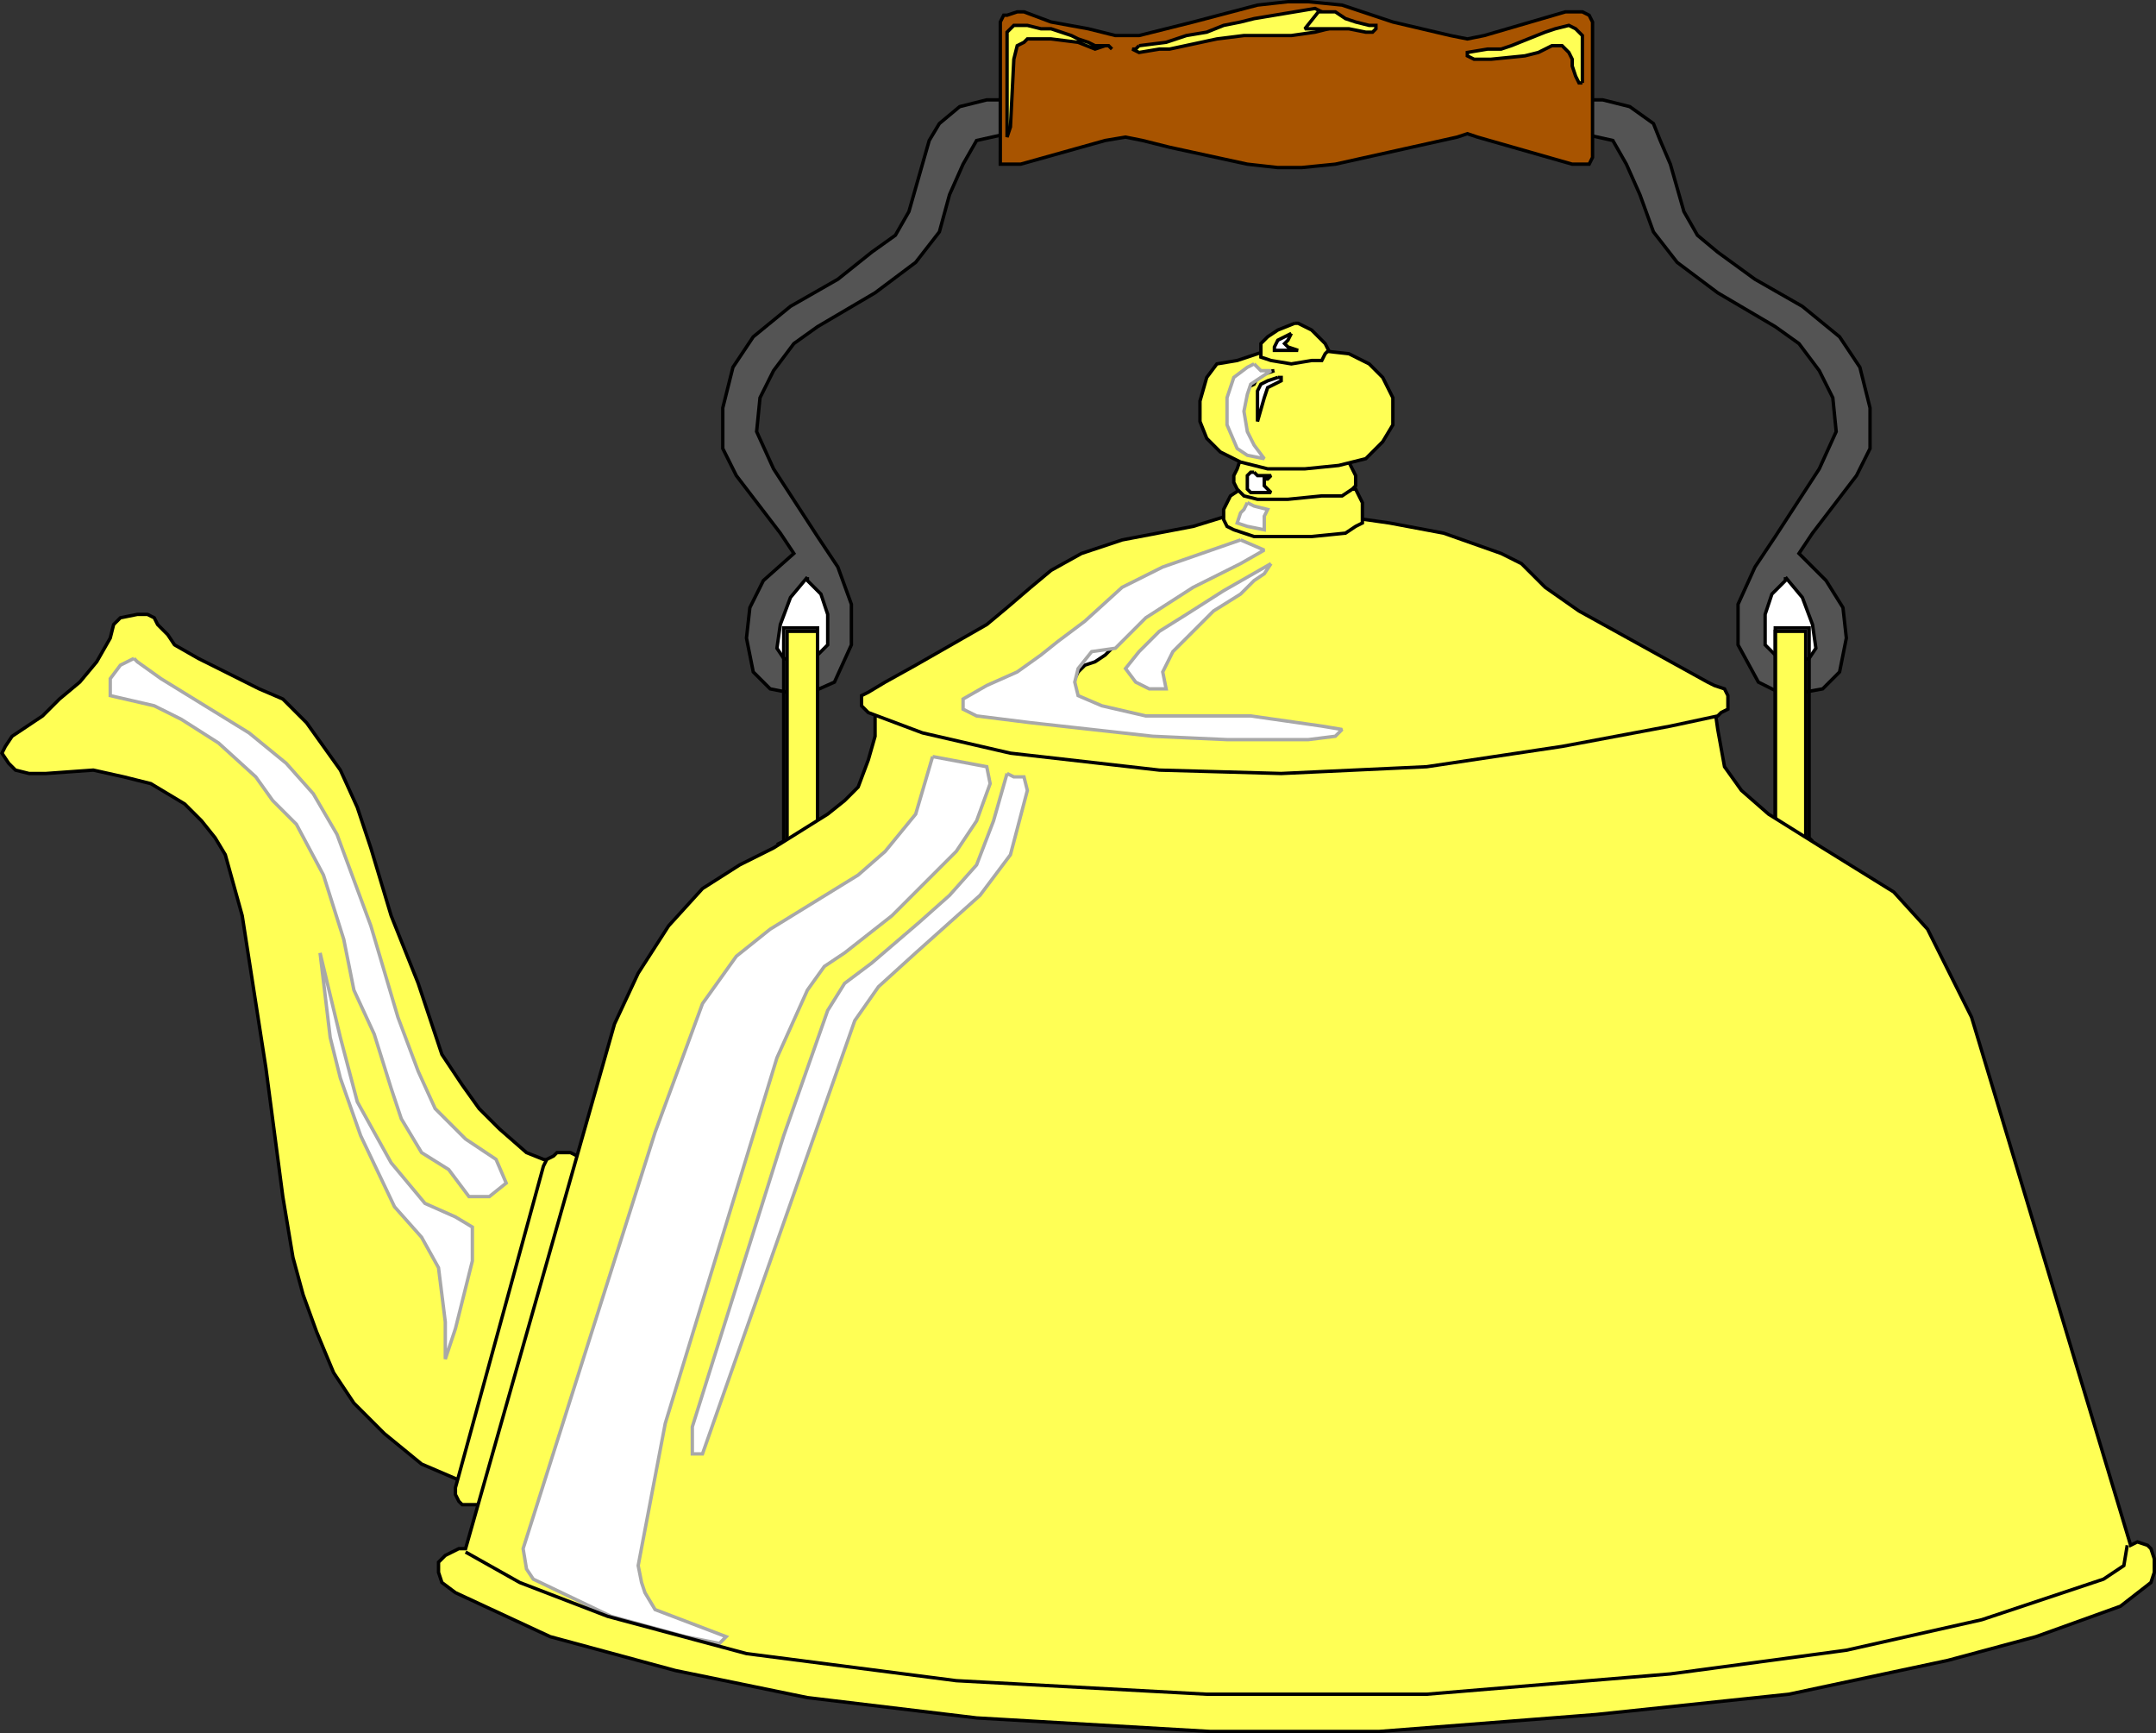 <svg width="637.077" height="512" version="1.2" xmlns="http://www.w3.org/2000/svg"><rect width="100%" height="100%" fill="#333333" stroke="none"/><g fill="none" stroke="#000" fill-rule="evenodd" stroke-miterlimit="2" font-family="'Sans Serif'" font-size="12.5" font-weight="400"><path vector-effect="non-scaling-stroke" d="m165.577 343.5-5-1-5-2-8-7-6-6-5-7-6-9-7-21-8-20-6-20-4-12-5-11-5-7-5-7-7-7-7-3-18-9-7-4-2-3-2-2-1-1-1-2-2-1h-3l-5 1-2 2-1 4-4 7-5 6-6 5-5 5-6 4-3 2-2 3-1 2 2 3 2 2 4 1h5l14-1 9 2 8 2 10 6 5 5 4 5 3 5 5 18 7 45 5 38 3 18 3 11 4 11 5 12 6 9 9 9 11 9 14 6 17-8 21-73-11-14" fill="#ff5"/><path vector-effect="non-scaling-stroke" d="M232.577 256.5h4v-1h-4v1" fill="#ff5" stroke="#a8a8a8"/><path vector-effect="non-scaling-stroke" d="M304.577 29.5h-13l-8 2-6 5-3 5-2 7-4 14-4 7-7 5-10 8-14 8-11 9-6 9-3 12v12l4 8 13 17 4 6-9 8-4 8-1 9 2 10 5 5 10 2 9-4 5-11v-12l-4-11-6-9-13-20-5-11 1-10 4-8 6-8 7-5 17-10 12-9 7-9 3-11 4-9 4-7 9-2h10l2-5-5-5" fill="#545454"/><path vector-effect="non-scaling-stroke" d="m238.577 170.5-5 6-3 8-1 7 2 3 4 1 5-1 4-4v-9l-2-6-4-4v-1" fill="#fff"/><path vector-effect="non-scaling-stroke" d="M232.577 254.5h9v-68h-9v68" fill="#ff5"/><path vector-effect="non-scaling-stroke" d="M533.577 256.5h-4v-1h4v1" fill="#ff5" stroke="#a8a8a8"/><path vector-effect="non-scaling-stroke" d="M460.577 29.5h13l8 2 7 5 2 5 3 7 4 14 4 7 6 5 11 8 14 8 11 9 6 9 3 12v12l-4 8-13 17-4 6 8 8 5 8 1 9-2 10-5 5-11 2-8-4-6-11v-12l5-11 6-9 13-20 5-11-1-10-4-8-6-8-7-5-17-10-12-9-7-9-4-11-4-9-4-7-9-2h-10l-2-5 5-5" fill="#545454"/><path vector-effect="non-scaling-stroke" d="m527.577 170.5 5 6 3 8 1 7-2 3-4 1-5-1-4-4v-9l2-6 4-4v-1" fill="#fff"/><path vector-effect="non-scaling-stroke" d="M533.577 254.5h-9v-68h9v68" fill="#ff5"/><path vector-effect="non-scaling-stroke" d="m39.577 194.5-4 2-3 4v5l13 3 8 4 11 7 11 10 5 7 7 7 8 15 6 19 3 15 6 13 5 16 3 9 6 10 8 5 6 8h6l5-4-3-7-9-6-9-9-5-11-6-16-8-27-10-27-7-12-8-9-11-9-13-8-13-8-7-5-1-1" fill="#fff" stroke="#a8a8a8"/><path vector-effect="non-scaling-stroke" d="m94.577 281.5 6 25 5 19 10 18 10 12 9 4 5 3v10l-3 12-2 8-3 9v-11l-2-16-5-9-8-9-10-21-6-17-3-12-3-25" fill="#fff" stroke="#a8a8a8"/><path vector-effect="non-scaling-stroke" d="M534.577 255.5v-70h-10v62m11 1-1-1m-303 9v-71h10v62m-12 2 2-1"/><path vector-effect="non-scaling-stroke" d="m172.577 347.5-1-4-1-2-2-1h-4l-1 1-2 1-1 2-26 95v2l1 2 1 1h5l10-6 21-47 2-37-2-7" fill="#ff5"/><path vector-effect="non-scaling-stroke" d="M258.577 208.5v9l-2 7-3 8-4 4-5 4-16 10-10 5-11 7-10 11-9 14-7 15-44 155h-2l-4 2-2 2v3l1 3 4 3 28 13 37 10 39 8 50 6 69 4h50l64-5 57-6 47-10 26-7 25-9 9-7 1-3v-4l-1-3-1-1-3-1-2 1-47-156-8-16-5-10-10-11-21-13-16-10-8-7-5-7-2-11-1-7-101-17-120 9-27 8" fill="#ff5"/><path vector-effect="non-scaling-stroke" d="m275.577 223.5-5 17-9 11-8 7-13 8-13 8-10 8-10 14-14 38-39 123 1 6 2 3 23 11 22 6 10 2 2-2-21-8-3-5-1-3-1-5 8-42 33-108 9-20 5-7 6-4 14-11 10-10 9-9 6-9 4-11-1-5-16-3" fill="#fff" stroke="#a8a8a8"/><path vector-effect="non-scaling-stroke" d="m297.577 228.5-4 14-5 13-8 9-9 8-14 12-8 6-5 8-13 37-27 86v8h3l45-128 7-10 11-10 19-17 9-12 5-19-1-4h-3l-2-1" fill="#fff" stroke="#a8a8a8"/><path vector-effect="non-scaling-stroke" d="m365.577 151.5-13 4-21 4-12 4-9 5-6 5-7 6-6 5-7 4-14 8-9 5-5 3-2 1v3l1 1 1 1 16 6 26 6 44 5 36 1 43-2 40-6 32-6 14-3 1-1 2-1v-4l-1-2-3-1-2-1-38-21-10-7-5-5-2-2-6-3-17-6-16-3-14-2-31-1" fill="#ff5"/><path vector-effect="non-scaling-stroke" d="m366.577 144.5-3 2-1 2-1 2v3l1 2 2 1 6 2h17l10-1 3-2 2-1v-6l-1-2-1-2h-34" fill="#ff5"/><path vector-effect="non-scaling-stroke" d="m366.577 135.5-1 3-1 2v2l1 2 2 2 4 1h9l10-1h6l3-2 1-1v-3l-1-2-1-2-4-1h-28" fill="#ff5"/><path vector-effect="non-scaling-stroke" d="m374.577 103.5-9 3-6 1-3 4-2 7v6l2 5 4 4 6 3 8 2h11l10-1 8-2 5-5 3-5v-8l-3-6-4-4-6-3-9-1h-15" fill="#ff5"/><path vector-effect="non-scaling-stroke" d="m382.577 95.5-5 2-3 2-2 2v4l3 1 6 1 6-1h3l1-2 1-1-1-2-4-4-4-2h-1" fill="#ff5"/><path vector-effect="non-scaling-stroke" d="m329.577 190.5-1 1-2 2-3 2-3 1-2 2-2 4-1 1v-7l11-11 3-1v6" fill="#fff"/><path vector-effect="non-scaling-stroke" d="m366.577 159.5-23 8-12 6-11 10-8 6-5 4-7 5-9 4-7 4v3l4 2 16 2 36 4 22 1h24l8-1 2-2-6-1-21-3h-31l-13-3-7-3-1-4 1-4 4-5 7-1 9-9 14-9 14-7 7-4-7-3" fill="#fff" stroke="#a8a8a8"/><path vector-effect="non-scaling-stroke" d="m375.577 166.5-14 8-11 7-8 5-6 6-4 5 3 4 4 2h5l-1-5 3-6 12-12 8-5 4-4 3-2 2-3" fill="#fff" stroke="#a8a8a8"/><path vector-effect="non-scaling-stroke" d="M370.577 139.5h-1l-1 1v4l1 1h6l-2-2v-2h1l1-1h-4l-1-1m7-28-3 1-2 1-1 2v9l2-7 1-3 2-1 2-1v-1h-1m-1-2-3 1-2 1-1 2-2 1-1 1v-5l9-1m5-11-4 2-1 2v1h7l-3-1-1-1 1-1 1-2" fill="#fff"/><path vector-effect="non-scaling-stroke" d="m368.577 148.5-1 2-1 1-1 3 3 1 5 1v-4l1-2-4-1-2-1m2-41 2 2h3l-6 4-1 3-1 5 1 6 2 4 3 4-5-1-3-2-3-7v-8l2-6 4-3 2-1" fill="#fff" stroke="#a8a8a8"/><path vector-effect="non-scaling-stroke" d="M295.577 44.5v-38l1-2h1l3-1h2l8 3 11 2 8 2h7l16-4 19-5 9-1h6l10 1 15 5 17 4 5 1 5-1 24-7h5l2 1 1 2v40l-1 2h-5l-28-8-3-1-3 1-36 8-10 1h-7l-9-1-23-5-8-2-5-1-6 1-25 7h-6v-4" fill="#a85400"/><path vector-effect="non-scaling-stroke" d="M327.577 13.5h-4l-2-1-3-1-2-1-3-1-3-1h-3l-4-1h-4l-1 1-1 1v31l1-3 1-20 1-4 2-1 1-1h7l8 1 5 2 3-1h1l1 1-1-1m140 11v-14l-2-2-2-1-4 1-3 1-5 2-5 2-3 1h-4l-6 1v1l2 1h5l10-1 4-1 4-2h3l1 1 1 1 1 2v2l1 3 1 2h1m-131-11 8-1 6-2 6-1 5-2 5-1 4-1 6-1 12-2 2 1 4 1v3l-2 1-4 1-7 1h-14l-8 1-14 3h-3l-6 1-2-1h1l1-1" fill="#ff5"/><path vector-effect="non-scaling-stroke" d="M389.577 3.5h5l3 2 3 1 4 1h2v1l-1 1h-2l-5-1h-13l4-5" fill="#ff5"/><path vector-effect="non-scaling-stroke" d="m137.577 458.5 16 9 26 10 41 11 62 8 74 4h65l72-6 52-7 40-9 36-12 6-4 1-6"/></g></svg>
